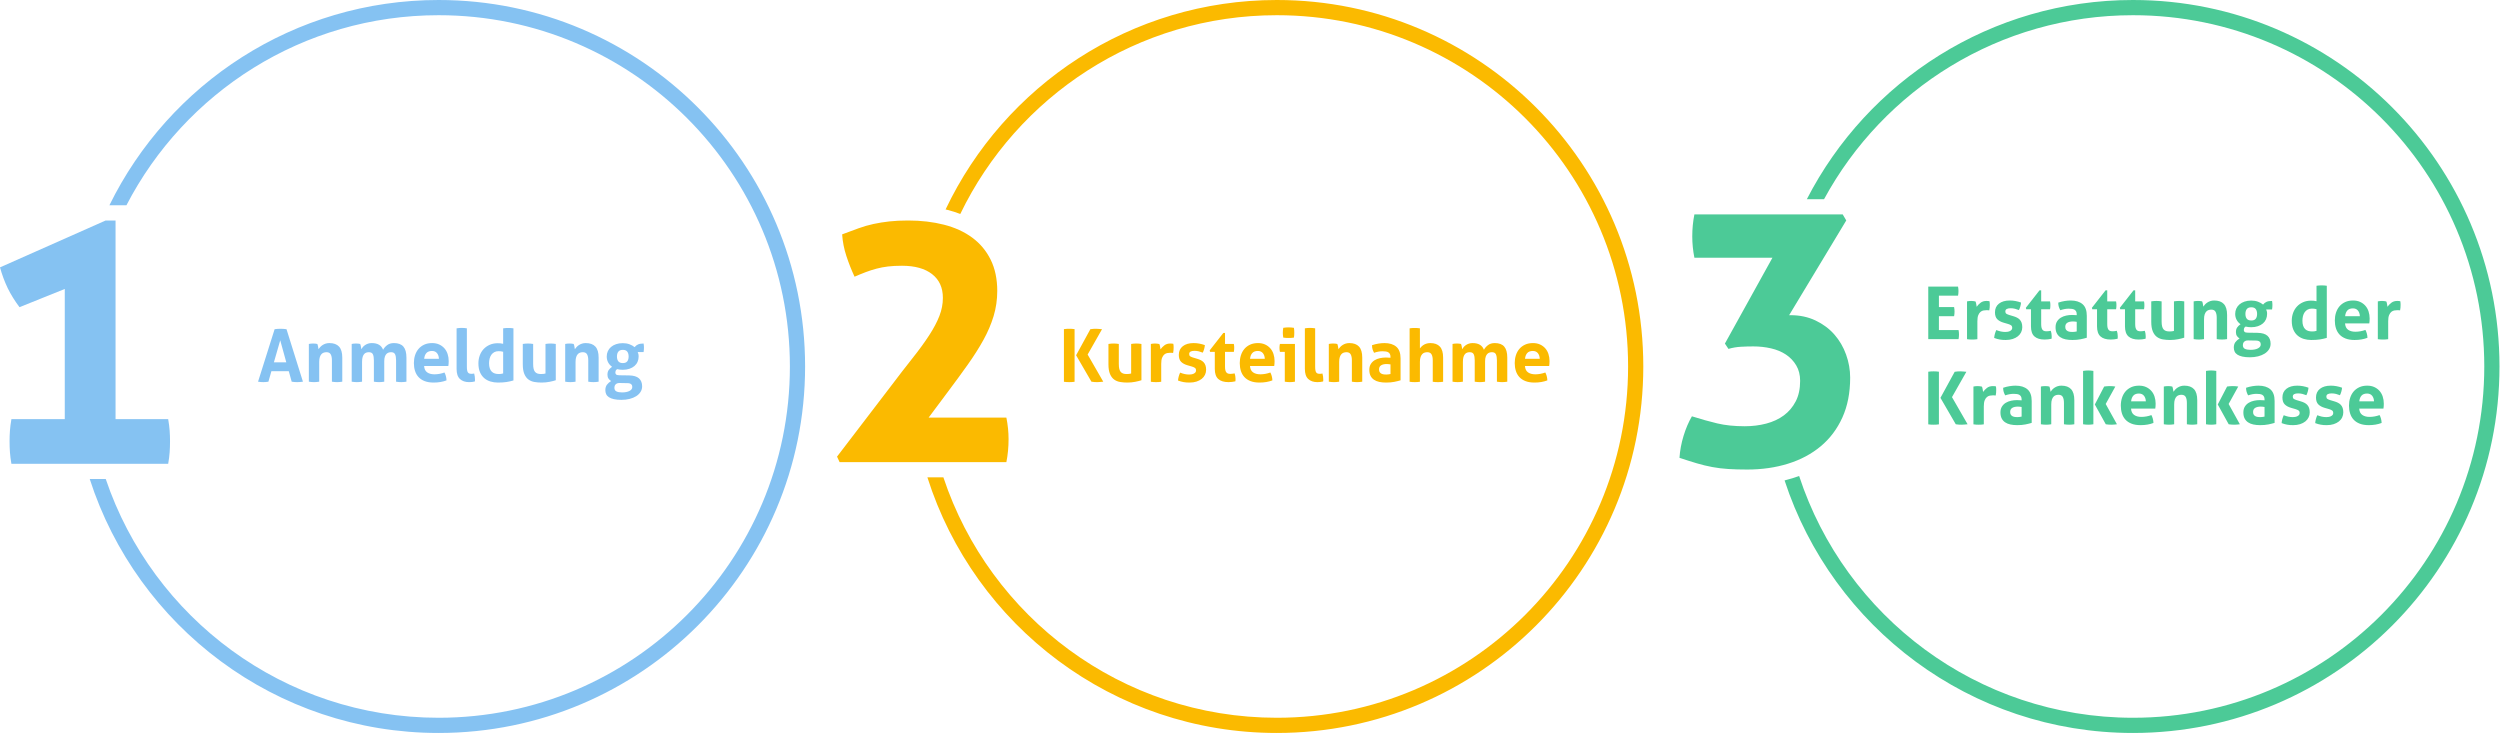 <?xml version="1.0" encoding="UTF-8"?>
<svg width="822px" height="241px" viewBox="0 0 822 241" version="1.1" xmlns="http://www.w3.org/2000/svg" xmlns:xlink="http://www.w3.org/1999/xlink">
    <!-- Generator: Sketch 53.2 (72643) - https://sketchapp.com -->
    <title>Group 4</title>
    <desc>Created with Sketch.</desc>
    <g id="Page-2" stroke="none" stroke-width="1" fill="none" fill-rule="evenodd">
        <g id="Desktop" transform="translate(-101, -595)" fill-rule="nonzero">
            <g id="Group-4" transform="translate(101, 595)">
                <g id="Group" fill="#85C2F2">
                    <path d="M29.504,157.5 C45.119,205.949 90.574,241 144.217,241 C210.767,241 264.717,187.05 264.717,120.5 C264.717,53.95 210.767,0 144.217,0 C96.684,0 55.579,27.522 35.968,67.5 L41.568,67.5 C60.776,30.374 99.533,5 144.217,5 C208.006,5 259.717,56.711 259.717,120.5 C259.717,184.289 208.006,236 144.217,236 C93.369,236 50.195,203.142 34.771,157.5 L29.504,157.5 Z" id="Combined-Shape"></path>
                    <path d="M90.293,108.244 C90.629,108.196 90.949,108.16 91.253,108.136 C91.557,108.112 91.893,108.1 92.261,108.1 C92.581,108.1 92.893,108.112 93.197,108.136 C93.501,108.16 93.837,108.196 94.205,108.244 L99.605,125.5 C98.949,125.596 98.309,125.644 97.685,125.644 C97.077,125.644 96.485,125.596 95.909,125.5 L94.949,122.044 L89.237,122.044 L88.253,125.5 C87.677,125.596 87.125,125.644 86.597,125.644 C86.005,125.644 85.421,125.596 84.845,125.5 L90.293,108.244 Z M94.133,119.14 L92.141,111.892 L90.053,119.14 L94.133,119.14 Z M101.549,113.092 C101.773,113.044 101.997,113.008 102.221,112.984 C102.445,112.96 102.693,112.948 102.965,112.948 C103.237,112.948 103.477,112.96 103.685,112.984 C103.893,113.008 104.109,113.044 104.333,113.092 C104.381,113.172 104.425,113.288 104.465,113.44 C104.505,113.592 104.541,113.752 104.573,113.92 C104.605,114.088 104.633,114.252 104.657,114.412 C104.681,114.572 104.701,114.708 104.717,114.82 C104.877,114.58 105.069,114.34 105.293,114.1 C105.517,113.86 105.777,113.644 106.073,113.452 C106.369,113.26 106.701,113.104 107.069,112.984 C107.437,112.864 107.845,112.804 108.293,112.804 C109.701,112.804 110.761,113.188 111.473,113.956 C112.185,114.724 112.541,115.932 112.541,117.58 L112.541,125.5 C111.965,125.596 111.397,125.644 110.837,125.644 C110.277,125.644 109.709,125.596 109.133,125.5 L109.133,118.492 C109.133,117.628 109.001,116.964 108.737,116.5 C108.473,116.036 108.013,115.804 107.357,115.804 C107.085,115.804 106.805,115.844 106.517,115.924 C106.229,116.004 105.969,116.16 105.737,116.392 C105.505,116.624 105.317,116.948 105.173,117.364 C105.029,117.78 104.957,118.324 104.957,118.996 L104.957,125.5 C104.381,125.596 103.813,125.644 103.253,125.644 C102.693,125.644 102.125,125.596 101.549,125.5 L101.549,113.092 Z M115.637,113.092 C115.861,113.044 116.085,113.008 116.309,112.984 C116.533,112.96 116.781,112.948 117.053,112.948 C117.325,112.948 117.565,112.96 117.773,112.984 C117.981,113.008 118.197,113.044 118.421,113.092 C118.469,113.172 118.513,113.288 118.553,113.44 C118.593,113.592 118.629,113.752 118.661,113.92 C118.693,114.088 118.721,114.252 118.745,114.412 C118.769,114.572 118.789,114.708 118.805,114.82 C118.933,114.58 119.101,114.34 119.309,114.1 C119.517,113.86 119.765,113.644 120.053,113.452 C120.341,113.26 120.665,113.104 121.025,112.984 C121.385,112.864 121.789,112.804 122.237,112.804 C124.173,112.804 125.413,113.54 125.957,115.012 C126.277,114.42 126.729,113.904 127.313,113.464 C127.897,113.024 128.637,112.804 129.533,112.804 C130.941,112.804 131.977,113.192 132.641,113.968 C133.305,114.744 133.637,115.956 133.637,117.604 L133.637,125.5 C133.061,125.596 132.493,125.644 131.933,125.644 C131.373,125.644 130.805,125.596 130.229,125.5 L130.229,118.492 C130.229,117.628 130.121,116.964 129.905,116.5 C129.689,116.036 129.253,115.804 128.597,115.804 C128.325,115.804 128.057,115.844 127.793,115.924 C127.529,116.004 127.289,116.152 127.073,116.368 C126.857,116.584 126.681,116.888 126.545,117.28 C126.409,117.672 126.341,118.18 126.341,118.804 L126.341,125.5 C125.765,125.596 125.197,125.644 124.637,125.644 C124.077,125.644 123.509,125.596 122.933,125.5 L122.933,118.492 C122.933,117.628 122.825,116.964 122.609,116.5 C122.393,116.036 121.957,115.804 121.301,115.804 C121.029,115.804 120.757,115.844 120.485,115.924 C120.213,116.004 119.969,116.16 119.753,116.392 C119.537,116.624 119.365,116.948 119.237,117.364 C119.109,117.78 119.045,118.324 119.045,118.996 L119.045,125.5 C118.469,125.596 117.901,125.644 117.341,125.644 C116.781,125.644 116.213,125.596 115.637,125.5 L115.637,113.092 Z M139.445,120.34 C139.509,121.3 139.845,121.996 140.453,122.428 C141.061,122.86 141.861,123.076 142.853,123.076 C143.397,123.076 143.953,123.024 144.521,122.92 C145.089,122.816 145.629,122.668 146.141,122.476 C146.317,122.796 146.469,123.18 146.597,123.628 C146.725,124.076 146.797,124.556 146.813,125.068 C145.565,125.548 144.157,125.788 142.589,125.788 C141.437,125.788 140.449,125.628 139.625,125.308 C138.801,124.988 138.129,124.544 137.609,123.976 C137.089,123.408 136.705,122.732 136.457,121.948 C136.209,121.164 136.085,120.308 136.085,119.38 C136.085,118.468 136.213,117.612 136.469,116.812 C136.725,116.012 137.105,115.316 137.609,114.724 C138.113,114.132 138.737,113.664 139.481,113.32 C140.225,112.976 141.093,112.804 142.085,112.804 C142.949,112.804 143.717,112.956 144.389,113.26 C145.061,113.564 145.633,113.98 146.105,114.508 C146.577,115.036 146.933,115.664 147.173,116.392 C147.413,117.12 147.533,117.9 147.533,118.732 C147.533,119.036 147.521,119.336 147.497,119.632 C147.473,119.928 147.445,120.164 147.413,120.34 L139.445,120.34 Z M144.317,117.964 C144.285,117.196 144.073,116.576 143.681,116.104 C143.289,115.632 142.741,115.396 142.037,115.396 C141.237,115.396 140.629,115.62 140.213,116.068 C139.797,116.516 139.549,117.148 139.469,117.964 L144.317,117.964 Z M150.125,107.956 C150.701,107.86 151.269,107.812 151.829,107.812 C152.373,107.812 152.933,107.86 153.509,107.956 L153.509,120.556 C153.509,121.052 153.537,121.452 153.593,121.756 C153.649,122.06 153.737,122.296 153.857,122.464 C153.977,122.632 154.133,122.748 154.325,122.812 C154.517,122.876 154.757,122.908 155.045,122.908 C155.173,122.908 155.313,122.9 155.465,122.884 C155.617,122.868 155.765,122.844 155.909,122.812 C156.085,123.468 156.173,124.108 156.173,124.732 L156.173,125.08 C156.173,125.184 156.157,125.3 156.125,125.428 C155.869,125.508 155.561,125.564 155.201,125.596 C154.841,125.628 154.509,125.644 154.205,125.644 C152.973,125.644 151.985,125.304 151.241,124.624 C150.497,123.944 150.125,122.836 150.125,121.3 L150.125,107.956 Z M165.437,107.956 C165.725,107.908 166.009,107.876 166.289,107.86 C166.569,107.844 166.845,107.836 167.117,107.836 C167.389,107.836 167.669,107.844 167.957,107.86 C168.245,107.876 168.533,107.908 168.821,107.956 L168.821,125.092 C168.069,125.316 167.305,125.488 166.529,125.608 C165.753,125.728 164.813,125.788 163.709,125.788 C162.861,125.788 162.049,125.672 161.273,125.44 C160.497,125.208 159.813,124.84 159.221,124.336 C158.629,123.832 158.161,123.18 157.817,122.38 C157.473,121.58 157.301,120.604 157.301,119.452 C157.301,118.54 157.449,117.68 157.745,116.872 C158.041,116.064 158.465,115.364 159.017,114.772 C159.569,114.18 160.237,113.712 161.021,113.368 C161.805,113.024 162.677,112.852 163.637,112.852 C163.925,112.852 164.225,112.864 164.537,112.888 C164.849,112.912 165.149,112.964 165.437,113.044 L165.437,107.956 Z M165.437,115.66 C165.117,115.58 164.857,115.528 164.657,115.504 C164.457,115.48 164.205,115.468 163.901,115.468 C163.373,115.468 162.913,115.576 162.521,115.792 C162.129,116.008 161.805,116.296 161.549,116.656 C161.293,117.016 161.105,117.44 160.985,117.928 C160.865,118.416 160.805,118.924 160.805,119.452 C160.805,120.108 160.885,120.664 161.045,121.12 C161.205,121.576 161.425,121.94 161.705,122.212 C161.985,122.484 162.317,122.68 162.701,122.8 C163.085,122.92 163.501,122.98 163.949,122.98 C164.221,122.98 164.469,122.968 164.693,122.944 C164.917,122.92 165.165,122.868 165.437,122.788 L165.437,115.66 Z M171.893,113.092 C172.469,112.996 173.037,112.948 173.597,112.948 C174.157,112.948 174.725,112.996 175.301,113.092 L175.301,119.668 C175.301,120.324 175.353,120.864 175.457,121.288 C175.561,121.712 175.721,122.048 175.937,122.296 C176.153,122.544 176.421,122.72 176.741,122.824 C177.061,122.928 177.437,122.98 177.869,122.98 C178.461,122.98 178.957,122.924 179.357,122.812 L179.357,113.092 C179.933,112.996 180.493,112.948 181.037,112.948 C181.597,112.948 182.165,112.996 182.741,113.092 L182.741,125.02 C182.229,125.196 181.553,125.368 180.713,125.536 C179.873,125.704 178.997,125.788 178.085,125.788 C177.269,125.788 176.485,125.724 175.733,125.596 C174.981,125.468 174.321,125.196 173.753,124.78 C173.185,124.364 172.733,123.756 172.397,122.956 C172.061,122.156 171.893,121.092 171.893,119.764 L171.893,113.092 Z M185.837,113.092 C186.061,113.044 186.285,113.008 186.509,112.984 C186.733,112.96 186.981,112.948 187.253,112.948 C187.525,112.948 187.765,112.96 187.973,112.984 C188.181,113.008 188.397,113.044 188.621,113.092 C188.669,113.172 188.713,113.288 188.753,113.44 C188.793,113.592 188.829,113.752 188.861,113.92 C188.893,114.088 188.921,114.252 188.945,114.412 C188.969,114.572 188.989,114.708 189.005,114.82 C189.165,114.58 189.357,114.34 189.581,114.1 C189.805,113.86 190.065,113.644 190.361,113.452 C190.657,113.26 190.989,113.104 191.357,112.984 C191.725,112.864 192.133,112.804 192.581,112.804 C193.989,112.804 195.049,113.188 195.761,113.956 C196.473,114.724 196.829,115.932 196.829,117.58 L196.829,125.5 C196.253,125.596 195.685,125.644 195.125,125.644 C194.565,125.644 193.997,125.596 193.421,125.5 L193.421,118.492 C193.421,117.628 193.289,116.964 193.025,116.5 C192.761,116.036 192.301,115.804 191.645,115.804 C191.373,115.804 191.093,115.844 190.805,115.924 C190.517,116.004 190.257,116.16 190.025,116.392 C189.793,116.624 189.605,116.948 189.461,117.364 C189.317,117.78 189.245,118.324 189.245,118.996 L189.245,125.5 C188.669,125.596 188.101,125.644 187.541,125.644 C186.981,125.644 186.413,125.596 185.837,125.5 L185.837,113.092 Z M206.885,123.436 C208.341,123.468 209.413,123.792 210.101,124.408 C210.789,125.024 211.133,125.9 211.133,127.036 C211.133,127.708 210.957,128.32 210.605,128.872 C210.253,129.424 209.773,129.892 209.165,130.276 C208.557,130.66 207.837,130.956 207.005,131.164 C206.173,131.372 205.277,131.476 204.317,131.476 C203.357,131.476 202.541,131.4 201.869,131.248 C201.197,131.096 200.649,130.884 200.225,130.612 C199.801,130.34 199.497,130.004 199.313,129.604 C199.129,129.204 199.037,128.764 199.037,128.284 C199.037,127.564 199.209,126.972 199.553,126.508 C199.897,126.044 200.357,125.636 200.933,125.284 C200.565,125.06 200.273,124.784 200.057,124.456 C199.841,124.128 199.733,123.708 199.733,123.196 C199.733,122.588 199.861,122.092 200.117,121.708 C200.373,121.324 200.749,120.956 201.245,120.604 C200.685,120.204 200.253,119.716 199.949,119.14 C199.645,118.564 199.493,117.924 199.493,117.22 C199.493,116.596 199.613,116.016 199.853,115.48 C200.093,114.944 200.441,114.48 200.897,114.088 C201.353,113.696 201.909,113.388 202.565,113.164 C203.221,112.94 203.957,112.828 204.773,112.828 C205.573,112.828 206.309,112.952 206.981,113.2 C207.653,113.448 208.213,113.764 208.661,114.148 C208.965,113.748 209.341,113.448 209.789,113.248 C210.237,113.048 210.845,112.948 211.613,112.948 C211.645,113.156 211.673,113.36 211.697,113.56 C211.721,113.76 211.733,113.972 211.733,114.196 C211.733,114.452 211.725,114.708 211.709,114.964 C211.693,115.22 211.661,115.484 211.613,115.756 L209.669,115.756 C209.749,115.916 209.821,116.108 209.885,116.332 C209.949,116.556 209.981,116.852 209.981,117.22 C209.981,117.844 209.865,118.424 209.633,118.96 C209.401,119.496 209.061,119.956 208.613,120.34 C208.165,120.724 207.617,121.028 206.969,121.252 C206.321,121.476 205.589,121.588 204.773,121.588 C204.085,121.588 203.469,121.516 202.925,121.372 C202.653,121.548 202.485,121.736 202.421,121.936 C202.357,122.136 202.325,122.324 202.325,122.5 C202.325,122.756 202.409,122.964 202.577,123.124 C202.745,123.284 203.085,123.372 203.597,123.388 L206.885,123.436 Z M203.813,125.932 C203.461,125.916 203.169,125.956 202.937,126.052 C202.705,126.148 202.521,126.272 202.385,126.424 C202.249,126.576 202.153,126.744 202.097,126.928 C202.041,127.112 202.013,127.292 202.013,127.468 C202.013,128.076 202.241,128.488 202.697,128.704 C203.153,128.92 203.765,129.028 204.533,129.028 C205.541,129.028 206.353,128.868 206.969,128.548 C207.585,128.228 207.893,127.796 207.893,127.252 C207.893,127.092 207.873,126.94 207.833,126.796 C207.793,126.652 207.717,126.52 207.605,126.4 C207.493,126.28 207.337,126.18 207.137,126.1 C206.937,126.02 206.669,125.98 206.333,125.98 L203.813,125.932 Z M204.797,119.38 C205.469,119.38 205.953,119.188 206.249,118.804 C206.545,118.42 206.693,117.892 206.693,117.22 C206.693,116.548 206.545,116.016 206.249,115.624 C205.953,115.232 205.469,115.036 204.797,115.036 C204.109,115.036 203.613,115.232 203.309,115.624 C203.005,116.016 202.853,116.548 202.853,117.22 C202.853,117.892 203.005,118.42 203.309,118.804 C203.613,119.188 204.109,119.38 204.797,119.38 Z" id="Anmeldung"></path>
                    <path d="M21.297,137.821 L21.297,95.008 L6.413,101.002 C4.88,98.963 3.59,96.883 2.541,94.763 C1.492,92.561 0.645,90.278 -1.77635684e-14,87.913 L34.728,72.5 L37.995,72.5 L37.995,137.821 L55.299,137.821 C55.541,139.207 55.702,140.471 55.783,141.613 C55.863,142.755 55.904,143.897 55.904,145.038 C55.904,146.343 55.863,147.566 55.783,148.708 C55.702,149.85 55.541,151.114 55.299,152.5 L3.751,152.5 C3.509,151.114 3.348,149.85 3.267,148.708 C3.186,147.566 3.146,146.343 3.146,145.038 C3.146,143.897 3.186,142.755 3.267,141.613 C3.348,140.471 3.509,139.207 3.751,137.821 L21.297,137.821 Z" id="1"></path>
                </g>
                <g id="Group-2" transform="translate(275.217, 0)" fill="#FBBA00">
                    <path d="M34.966,156.94 C50.225,202.873 93.544,236 144.6,236 C208.389,236 260.1,184.289 260.1,120.5 C260.1,56.711 208.389,5 144.6,5 C98.781,5 59.193,31.68 40.525,70.353 C39.21,69.842 37.834,69.403 36.398,69.036 C36.164,68.976 35.93,68.918 35.694,68.862 C55.033,28.148 96.529,0 144.6,0 C211.15,0 265.1,53.95 265.1,120.5 C265.1,187.05 211.15,241 144.6,241 C90.751,241 45.152,205.678 29.708,156.94 L34.966,156.94 Z" id="Combined-Shape"></path>
                    <path d="M78.608,116.812 L83.288,108.244 C83.656,108.18 83.996,108.14 84.308,108.124 C84.62,108.108 84.904,108.1 85.16,108.1 C85.432,108.1 85.736,108.116 86.072,108.148 C86.408,108.18 86.76,108.212 87.128,108.244 L82.4,116.572 L87.536,125.5 C87.168,125.532 86.812,125.564 86.468,125.596 C86.124,125.628 85.816,125.644 85.544,125.644 C85.288,125.644 85.004,125.636 84.692,125.62 C84.38,125.604 84.032,125.564 83.648,125.5 L78.608,116.812 Z M74.6,108.22 C74.904,108.172 75.2,108.14 75.488,108.124 C75.776,108.108 76.072,108.1 76.376,108.1 C76.648,108.1 76.928,108.108 77.216,108.124 C77.504,108.14 77.8,108.172 78.104,108.22 L78.104,125.524 C77.8,125.572 77.504,125.604 77.216,125.62 C76.928,125.636 76.64,125.644 76.352,125.644 C76.064,125.644 75.776,125.636 75.488,125.62 C75.2,125.604 74.904,125.572 74.6,125.524 L74.6,108.22 Z M89.24,113.092 C89.816,112.996 90.384,112.948 90.944,112.948 C91.504,112.948 92.072,112.996 92.648,113.092 L92.648,119.668 C92.648,120.324 92.7,120.864 92.804,121.288 C92.908,121.712 93.068,122.048 93.284,122.296 C93.5,122.544 93.768,122.72 94.088,122.824 C94.408,122.928 94.784,122.98 95.216,122.98 C95.808,122.98 96.304,122.924 96.704,122.812 L96.704,113.092 C97.28,112.996 97.84,112.948 98.384,112.948 C98.944,112.948 99.512,112.996 100.088,113.092 L100.088,125.02 C99.576,125.196 98.9,125.368 98.06,125.536 C97.22,125.704 96.344,125.788 95.432,125.788 C94.616,125.788 93.832,125.724 93.08,125.596 C92.328,125.468 91.668,125.196 91.1,124.78 C90.532,124.364 90.08,123.756 89.744,122.956 C89.408,122.156 89.24,121.092 89.24,119.764 L89.24,113.092 Z M103.184,113.092 C103.424,113.044 103.652,113.008 103.868,112.984 C104.084,112.96 104.32,112.948 104.576,112.948 C104.816,112.948 105.052,112.964 105.284,112.996 C105.516,113.028 105.744,113.068 105.968,113.116 C106.016,113.196 106.06,113.312 106.1,113.464 C106.14,113.616 106.176,113.776 106.208,113.944 C106.24,114.112 106.268,114.28 106.292,114.448 L106.352,114.868 C106.704,114.372 107.136,113.928 107.648,113.536 C108.16,113.144 108.8,112.948 109.568,112.948 C109.728,112.948 109.912,112.956 110.12,112.972 C110.328,112.988 110.48,113.012 110.576,113.044 C110.608,113.204 110.632,113.388 110.648,113.596 C110.664,113.804 110.672,114.02 110.672,114.244 C110.672,114.516 110.66,114.812 110.636,115.132 C110.612,115.452 110.568,115.756 110.504,116.044 C110.328,116.012 110.132,115.996 109.916,115.996 L109.52,115.996 C109.248,115.996 108.944,116.024 108.608,116.08 C108.272,116.136 107.952,116.284 107.648,116.524 C107.344,116.764 107.092,117.124 106.892,117.604 C106.692,118.084 106.592,118.756 106.592,119.62 L106.592,125.524 C106.304,125.572 106.016,125.604 105.728,125.62 C105.44,125.636 105.16,125.644 104.888,125.644 C104.616,125.644 104.34,125.636 104.06,125.62 C103.78,125.604 103.488,125.572 103.184,125.524 L103.184,113.092 Z M115.232,120.1 C114.336,119.844 113.636,119.464 113.132,118.96 C112.628,118.456 112.376,117.7 112.376,116.692 C112.376,115.476 112.812,114.524 113.684,113.836 C114.556,113.148 115.744,112.804 117.248,112.804 C117.872,112.804 118.488,112.86 119.096,112.972 C119.704,113.084 120.32,113.252 120.944,113.476 C120.912,113.892 120.832,114.324 120.704,114.772 C120.576,115.22 120.424,115.612 120.248,115.948 C119.864,115.788 119.44,115.648 118.976,115.528 C118.512,115.408 118.024,115.348 117.512,115.348 C116.968,115.348 116.544,115.432 116.24,115.6 C115.936,115.768 115.784,116.036 115.784,116.404 C115.784,116.756 115.892,117.004 116.108,117.148 C116.324,117.292 116.632,117.428 117.032,117.556 L118.4,117.964 C118.848,118.092 119.252,118.248 119.612,118.432 C119.972,118.616 120.28,118.844 120.536,119.116 C120.792,119.388 120.992,119.724 121.136,120.124 C121.28,120.524 121.352,121.012 121.352,121.588 C121.352,122.18 121.228,122.732 120.98,123.244 C120.732,123.756 120.372,124.2 119.9,124.576 C119.428,124.952 118.856,125.248 118.184,125.464 C117.512,125.68 116.752,125.788 115.904,125.788 C115.52,125.788 115.168,125.776 114.848,125.752 C114.528,125.728 114.22,125.688 113.924,125.632 C113.628,125.576 113.336,125.508 113.048,125.428 C112.76,125.348 112.448,125.244 112.112,125.116 C112.144,124.684 112.22,124.248 112.34,123.808 C112.46,123.368 112.616,122.94 112.808,122.524 C113.336,122.732 113.836,122.888 114.308,122.992 C114.78,123.096 115.272,123.148 115.784,123.148 C116.008,123.148 116.252,123.128 116.516,123.088 C116.78,123.048 117.024,122.976 117.248,122.872 C117.472,122.768 117.66,122.632 117.812,122.464 C117.964,122.296 118.04,122.076 118.04,121.804 C118.04,121.42 117.924,121.144 117.692,120.976 C117.46,120.808 117.136,120.66 116.72,120.532 L115.232,120.1 Z M124.208,115.684 L122.648,115.684 L122.528,115.204 L127.016,109.468 L127.568,109.468 L127.568,113.092 L130.472,113.092 C130.52,113.332 130.552,113.548 130.568,113.74 C130.584,113.932 130.592,114.132 130.592,114.34 C130.592,114.564 130.584,114.78 130.568,114.988 C130.552,115.196 130.52,115.428 130.472,115.684 L127.568,115.684 L127.568,120.556 C127.568,121.052 127.608,121.452 127.688,121.756 C127.768,122.06 127.884,122.3 128.036,122.476 C128.188,122.652 128.376,122.772 128.6,122.836 C128.824,122.9 129.088,122.932 129.392,122.932 C129.632,122.932 129.868,122.912 130.1,122.872 C130.332,122.832 130.536,122.796 130.712,122.764 C130.824,123.068 130.904,123.384 130.952,123.712 C131,124.04 131.024,124.332 131.024,124.588 C131.024,124.764 131.02,124.912 131.012,125.032 C131.004,125.152 130.992,125.268 130.976,125.38 C130.24,125.556 129.48,125.644 128.696,125.644 C127.24,125.644 126.128,125.304 125.36,124.624 C124.592,123.944 124.208,122.836 124.208,121.3 L124.208,115.684 Z M135.776,120.34 C135.84,121.3 136.176,121.996 136.784,122.428 C137.392,122.86 138.192,123.076 139.184,123.076 C139.728,123.076 140.284,123.024 140.852,122.92 C141.42,122.816 141.96,122.668 142.472,122.476 C142.648,122.796 142.8,123.18 142.928,123.628 C143.056,124.076 143.128,124.556 143.144,125.068 C141.896,125.548 140.488,125.788 138.92,125.788 C137.768,125.788 136.78,125.628 135.956,125.308 C135.132,124.988 134.46,124.544 133.94,123.976 C133.42,123.408 133.036,122.732 132.788,121.948 C132.54,121.164 132.416,120.308 132.416,119.38 C132.416,118.468 132.544,117.612 132.8,116.812 C133.056,116.012 133.436,115.316 133.94,114.724 C134.444,114.132 135.068,113.664 135.812,113.32 C136.556,112.976 137.424,112.804 138.416,112.804 C139.28,112.804 140.048,112.956 140.72,113.26 C141.392,113.564 141.964,113.98 142.436,114.508 C142.908,115.036 143.264,115.664 143.504,116.392 C143.744,117.12 143.864,117.9 143.864,118.732 C143.864,119.036 143.852,119.336 143.828,119.632 C143.804,119.928 143.776,120.164 143.744,120.34 L135.776,120.34 Z M140.648,117.964 C140.616,117.196 140.404,116.576 140.012,116.104 C139.62,115.632 139.072,115.396 138.368,115.396 C137.568,115.396 136.96,115.62 136.544,116.068 C136.128,116.516 135.88,117.148 135.8,117.964 L140.648,117.964 Z M147.224,115.684 L145.616,115.684 C145.568,115.476 145.532,115.256 145.508,115.024 C145.484,114.792 145.472,114.572 145.472,114.364 C145.472,113.932 145.52,113.508 145.616,113.092 L150.56,113.092 L150.56,125.5 C149.984,125.596 149.424,125.644 148.88,125.644 C148.352,125.644 147.8,125.596 147.224,125.5 L147.224,115.684 Z M146.72,111.004 C146.624,110.46 146.576,109.924 146.576,109.396 C146.576,108.884 146.624,108.348 146.72,107.788 C146.992,107.74 147.284,107.704 147.596,107.68 C147.908,107.656 148.192,107.644 148.448,107.644 C148.72,107.644 149.016,107.656 149.336,107.68 C149.656,107.704 149.952,107.74 150.224,107.788 C150.272,108.06 150.304,108.328 150.32,108.592 C150.336,108.856 150.344,109.124 150.344,109.396 C150.344,109.652 150.336,109.916 150.32,110.188 C150.304,110.46 150.272,110.732 150.224,111.004 C149.952,111.052 149.66,111.084 149.348,111.1 C149.036,111.116 148.744,111.124 148.472,111.124 C148.216,111.124 147.928,111.116 147.608,111.1 C147.288,111.084 146.992,111.052 146.72,111.004 Z M153.824,107.956 C154.4,107.86 154.968,107.812 155.528,107.812 C156.072,107.812 156.632,107.86 157.208,107.956 L157.208,120.556 C157.208,121.052 157.236,121.452 157.292,121.756 C157.348,122.06 157.436,122.296 157.556,122.464 C157.676,122.632 157.832,122.748 158.024,122.812 C158.216,122.876 158.456,122.908 158.744,122.908 C158.872,122.908 159.012,122.9 159.164,122.884 C159.316,122.868 159.464,122.844 159.608,122.812 C159.784,123.468 159.872,124.108 159.872,124.732 L159.872,125.08 C159.872,125.184 159.856,125.3 159.824,125.428 C159.568,125.508 159.26,125.564 158.9,125.596 C158.54,125.628 158.208,125.644 157.904,125.644 C156.672,125.644 155.684,125.304 154.94,124.624 C154.196,123.944 153.824,122.836 153.824,121.3 L153.824,107.956 Z M161.696,113.092 C161.92,113.044 162.144,113.008 162.368,112.984 C162.592,112.96 162.84,112.948 163.112,112.948 C163.384,112.948 163.624,112.96 163.832,112.984 C164.04,113.008 164.256,113.044 164.48,113.092 C164.528,113.172 164.572,113.288 164.612,113.44 C164.652,113.592 164.688,113.752 164.72,113.92 C164.752,114.088 164.78,114.252 164.804,114.412 C164.828,114.572 164.848,114.708 164.864,114.82 C165.024,114.58 165.216,114.34 165.44,114.1 C165.664,113.86 165.924,113.644 166.22,113.452 C166.516,113.26 166.848,113.104 167.216,112.984 C167.584,112.864 167.992,112.804 168.44,112.804 C169.848,112.804 170.908,113.188 171.62,113.956 C172.332,114.724 172.688,115.932 172.688,117.58 L172.688,125.5 C172.112,125.596 171.544,125.644 170.984,125.644 C170.424,125.644 169.856,125.596 169.28,125.5 L169.28,118.492 C169.28,117.628 169.148,116.964 168.884,116.5 C168.62,116.036 168.16,115.804 167.504,115.804 C167.232,115.804 166.952,115.844 166.664,115.924 C166.376,116.004 166.116,116.16 165.884,116.392 C165.652,116.624 165.464,116.948 165.32,117.364 C165.176,117.78 165.104,118.324 165.104,118.996 L165.104,125.5 C164.528,125.596 163.96,125.644 163.4,125.644 C162.84,125.644 162.272,125.596 161.696,125.5 L161.696,113.092 Z M181.976,119.812 C181.784,119.78 181.576,119.752 181.352,119.728 C181.128,119.704 180.928,119.692 180.752,119.692 C179.968,119.692 179.348,119.832 178.892,120.112 C178.436,120.392 178.208,120.844 178.208,121.468 C178.208,121.884 178.296,122.204 178.472,122.428 C178.648,122.652 178.86,122.816 179.108,122.92 C179.356,123.024 179.62,123.088 179.9,123.112 C180.18,123.136 180.424,123.148 180.632,123.148 C180.872,123.148 181.112,123.128 181.352,123.088 C181.592,123.048 181.8,123.012 181.976,122.98 L181.976,119.812 Z M181.976,117.34 C181.976,116.956 181.912,116.644 181.784,116.404 C181.656,116.164 181.48,115.976 181.256,115.84 C181.032,115.704 180.756,115.612 180.428,115.564 C180.1,115.516 179.736,115.492 179.336,115.492 C178.472,115.492 177.552,115.66 176.576,115.996 C176.352,115.58 176.184,115.188 176.072,114.82 C175.96,114.452 175.904,114.012 175.904,113.5 C176.608,113.26 177.312,113.084 178.016,112.972 C178.72,112.86 179.376,112.804 179.984,112.804 C181.648,112.804 182.948,113.204 183.884,114.004 C184.82,114.804 185.288,116.084 185.288,117.844 L185.288,125.044 C184.728,125.22 184.048,125.388 183.248,125.548 C182.448,125.708 181.544,125.788 180.536,125.788 C179.72,125.788 178.972,125.716 178.292,125.572 C177.612,125.428 177.028,125.188 176.54,124.852 C176.052,124.516 175.676,124.084 175.412,123.556 C175.148,123.028 175.016,122.38 175.016,121.612 C175.016,120.844 175.18,120.2 175.508,119.68 C175.836,119.16 176.26,118.744 176.78,118.432 C177.3,118.12 177.88,117.896 178.52,117.76 C179.16,117.624 179.8,117.556 180.44,117.556 C180.904,117.556 181.416,117.58 181.976,117.628 L181.976,117.34 Z M188.264,107.956 C188.536,107.908 188.816,107.876 189.104,107.86 C189.392,107.844 189.672,107.836 189.944,107.836 C190.216,107.836 190.496,107.844 190.784,107.86 C191.072,107.876 191.36,107.908 191.648,107.956 L191.648,114.556 C191.76,114.412 191.908,114.24 192.092,114.04 C192.276,113.84 192.504,113.648 192.776,113.464 C193.048,113.28 193.376,113.124 193.76,112.996 C194.144,112.868 194.584,112.804 195.08,112.804 C196.456,112.804 197.5,113.188 198.212,113.956 C198.924,114.724 199.28,115.932 199.28,117.58 L199.28,125.524 C198.992,125.572 198.704,125.604 198.416,125.62 C198.128,125.636 197.848,125.644 197.576,125.644 C197.304,125.644 197.024,125.636 196.736,125.62 C196.448,125.604 196.16,125.572 195.872,125.524 L195.872,118.492 C195.872,117.628 195.736,116.964 195.464,116.5 C195.192,116.036 194.728,115.804 194.072,115.804 C193.8,115.804 193.52,115.844 193.232,115.924 C192.944,116.004 192.684,116.16 192.452,116.392 C192.22,116.624 192.028,116.948 191.876,117.364 C191.724,117.78 191.648,118.324 191.648,118.996 L191.648,125.524 C191.36,125.572 191.072,125.604 190.784,125.62 C190.496,125.636 190.216,125.644 189.944,125.644 C189.672,125.644 189.396,125.636 189.116,125.62 C188.836,125.604 188.552,125.572 188.264,125.524 L188.264,107.956 Z M202.376,113.092 C202.6,113.044 202.824,113.008 203.048,112.984 C203.272,112.96 203.52,112.948 203.792,112.948 C204.064,112.948 204.304,112.96 204.512,112.984 C204.72,113.008 204.936,113.044 205.16,113.092 C205.208,113.172 205.252,113.288 205.292,113.44 C205.332,113.592 205.368,113.752 205.4,113.92 C205.432,114.088 205.46,114.252 205.484,114.412 C205.508,114.572 205.528,114.708 205.544,114.82 C205.672,114.58 205.84,114.34 206.048,114.1 C206.256,113.86 206.504,113.644 206.792,113.452 C207.08,113.26 207.404,113.104 207.764,112.984 C208.124,112.864 208.528,112.804 208.976,112.804 C210.912,112.804 212.152,113.54 212.696,115.012 C213.016,114.42 213.468,113.904 214.052,113.464 C214.636,113.024 215.376,112.804 216.272,112.804 C217.68,112.804 218.716,113.192 219.38,113.968 C220.044,114.744 220.376,115.956 220.376,117.604 L220.376,125.5 C219.8,125.596 219.232,125.644 218.672,125.644 C218.112,125.644 217.544,125.596 216.968,125.5 L216.968,118.492 C216.968,117.628 216.86,116.964 216.644,116.5 C216.428,116.036 215.992,115.804 215.336,115.804 C215.064,115.804 214.796,115.844 214.532,115.924 C214.268,116.004 214.028,116.152 213.812,116.368 C213.596,116.584 213.42,116.888 213.284,117.28 C213.148,117.672 213.08,118.18 213.08,118.804 L213.08,125.5 C212.504,125.596 211.936,125.644 211.376,125.644 C210.816,125.644 210.248,125.596 209.672,125.5 L209.672,118.492 C209.672,117.628 209.564,116.964 209.348,116.5 C209.132,116.036 208.696,115.804 208.04,115.804 C207.768,115.804 207.496,115.844 207.224,115.924 C206.952,116.004 206.708,116.16 206.492,116.392 C206.276,116.624 206.104,116.948 205.976,117.364 C205.848,117.78 205.784,118.324 205.784,118.996 L205.784,125.5 C205.208,125.596 204.64,125.644 204.08,125.644 C203.52,125.644 202.952,125.596 202.376,125.5 L202.376,113.092 Z M226.184,120.34 C226.248,121.3 226.584,121.996 227.192,122.428 C227.8,122.86 228.6,123.076 229.592,123.076 C230.136,123.076 230.692,123.024 231.26,122.92 C231.828,122.816 232.368,122.668 232.88,122.476 C233.056,122.796 233.208,123.18 233.336,123.628 C233.464,124.076 233.536,124.556 233.552,125.068 C232.304,125.548 230.896,125.788 229.328,125.788 C228.176,125.788 227.188,125.628 226.364,125.308 C225.54,124.988 224.868,124.544 224.348,123.976 C223.828,123.408 223.444,122.732 223.196,121.948 C222.948,121.164 222.824,120.308 222.824,119.38 C222.824,118.468 222.952,117.612 223.208,116.812 C223.464,116.012 223.844,115.316 224.348,114.724 C224.852,114.132 225.476,113.664 226.22,113.32 C226.964,112.976 227.832,112.804 228.824,112.804 C229.688,112.804 230.456,112.956 231.128,113.26 C231.8,113.564 232.372,113.98 232.844,114.508 C233.316,115.036 233.672,115.664 233.912,116.392 C234.152,117.12 234.272,117.9 234.272,118.732 C234.272,119.036 234.26,119.336 234.236,119.632 C234.212,119.928 234.184,120.164 234.152,120.34 L226.184,120.34 Z M231.056,117.964 C231.024,117.196 230.812,116.576 230.42,116.104 C230.028,115.632 229.48,115.396 228.776,115.396 C227.976,115.396 227.368,115.62 226.952,116.068 C226.536,116.516 226.288,117.148 226.208,117.964 L231.056,117.964 Z" id="Kursteilnahme"></path>
                    <path d="M-1.77635684e-14,150.14 L17.52,127.22 C20.24,123.62 22.68,120.46 24.84,117.74 C27,115.02 28.82,112.52 30.3,110.24 C31.78,107.96 32.9,105.84 33.66,103.88 C34.42,101.92 34.8,99.94 34.8,97.94 C34.8,94.58 33.62,91.98 31.26,90.14 C28.9,88.3 25.6,87.38 21.36,87.38 C19.6,87.38 18.06,87.46 16.74,87.62 C15.42,87.78 14.16,88.02 12.96,88.34 C11.76,88.66 10.58,89.04 9.42,89.48 C8.26,89.92 7.04,90.42 5.76,90.98 C4.72,88.74 3.82,86.46 3.06,84.14 C2.3,81.82 1.84,79.46 1.68,77.06 C3.6,76.34 5.38,75.68 7.02,75.08 C8.66,74.48 10.32,74 12,73.64 C13.68,73.28 15.42,73 17.22,72.8 C19.02,72.6 21.08,72.5 23.4,72.5 C27.64,72.5 31.56,72.96 35.16,73.88 C38.76,74.8 41.86,76.22 44.46,78.14 C47.06,80.06 49.08,82.48 50.52,85.4 C51.96,88.32 52.68,91.74 52.68,95.66 C52.68,98.54 52.28,101.3 51.48,103.94 C50.68,106.58 49.56,109.2 48.12,111.8 C46.68,114.4 44.98,117.08 43.02,119.84 C41.06,122.6 38.88,125.58 36.48,128.78 L30.12,137.3 L55.68,137.3 C56.16,139.7 56.4,142.06 56.4,144.38 C56.4,147.02 56.16,149.54 55.68,151.94 L0.84,151.94 L-1.77635684e-14,150.14 Z" id="2"></path>
                </g>
                <g id="Group-3" transform="translate(552.217, 0)" fill="#4CCA97">
                    <path d="M39.335,156.498 C54.463,202.66 97.896,236 149.115,236 C212.904,236 264.615,184.289 264.615,120.5 C264.615,56.711 212.904,5 149.115,5 C105.239,5 67.076,29.466 47.526,65.5 L41.871,65.5 C61.857,26.607 102.379,0 149.115,0 C215.666,0 269.615,53.95 269.615,120.5 C269.615,187.05 215.666,241 149.115,241 C95.645,241 50.308,206.172 34.553,157.964 C35.443,157.746 36.321,157.502 37.186,157.232 C37.916,157.005 38.633,156.76 39.335,156.498 Z" id="Combined-Shape"></path>
                    <path d="M81.795,94.244 L91.587,94.244 C91.683,94.724 91.731,95.212 91.731,95.708 C91.731,96.236 91.683,96.74 91.587,97.22 L85.299,97.22 L85.299,100.964 L90.291,100.964 C90.387,101.476 90.435,101.972 90.435,102.452 C90.435,102.964 90.387,103.468 90.291,103.964 L85.299,103.964 L85.299,108.524 L91.755,108.524 C91.851,109.004 91.899,109.492 91.899,109.988 C91.899,110.516 91.851,111.02 91.755,111.5 L81.795,111.5 L81.795,94.244 Z M94.539,99.092 C94.779,99.044 95.007,99.008 95.223,98.984 C95.439,98.96 95.675,98.948 95.931,98.948 C96.171,98.948 96.407,98.964 96.639,98.996 C96.871,99.028 97.099,99.068 97.323,99.116 C97.371,99.196 97.415,99.312 97.455,99.464 C97.495,99.616 97.531,99.776 97.563,99.944 C97.595,100.112 97.623,100.28 97.647,100.448 L97.707,100.868 C98.059,100.372 98.491,99.928 99.003,99.536 C99.515,99.144 100.155,98.948 100.923,98.948 C101.083,98.948 101.267,98.956 101.475,98.972 C101.683,98.988 101.835,99.012 101.931,99.044 C101.963,99.204 101.987,99.388 102.003,99.596 C102.019,99.804 102.027,100.02 102.027,100.244 C102.027,100.516 102.015,100.812 101.991,101.132 C101.967,101.452 101.923,101.756 101.859,102.044 C101.683,102.012 101.487,101.996 101.271,101.996 L100.875,101.996 C100.603,101.996 100.299,102.024 99.963,102.08 C99.627,102.136 99.307,102.284 99.003,102.524 C98.699,102.764 98.447,103.124 98.247,103.604 C98.047,104.084 97.947,104.756 97.947,105.62 L97.947,111.524 C97.659,111.572 97.371,111.604 97.083,111.62 C96.795,111.636 96.515,111.644 96.243,111.644 C95.971,111.644 95.695,111.636 95.415,111.62 C95.135,111.604 94.843,111.572 94.539,111.524 L94.539,99.092 Z M106.587,106.1 C105.691,105.844 104.991,105.464 104.487,104.96 C103.983,104.456 103.731,103.7 103.731,102.692 C103.731,101.476 104.167,100.524 105.039,99.836 C105.911,99.148 107.099,98.804 108.603,98.804 C109.227,98.804 109.843,98.86 110.451,98.972 C111.059,99.084 111.675,99.252 112.299,99.476 C112.267,99.892 112.187,100.324 112.059,100.772 C111.931,101.22 111.779,101.612 111.603,101.948 C111.219,101.788 110.795,101.648 110.331,101.528 C109.867,101.408 109.379,101.348 108.867,101.348 C108.323,101.348 107.899,101.432 107.595,101.6 C107.291,101.768 107.139,102.036 107.139,102.404 C107.139,102.756 107.247,103.004 107.463,103.148 C107.679,103.292 107.987,103.428 108.387,103.556 L109.755,103.964 C110.203,104.092 110.607,104.248 110.967,104.432 C111.327,104.616 111.635,104.844 111.891,105.116 C112.147,105.388 112.347,105.724 112.491,106.124 C112.635,106.524 112.707,107.012 112.707,107.588 C112.707,108.18 112.583,108.732 112.335,109.244 C112.087,109.756 111.727,110.2 111.255,110.576 C110.783,110.952 110.211,111.248 109.539,111.464 C108.867,111.68 108.107,111.788 107.259,111.788 C106.875,111.788 106.523,111.776 106.203,111.752 C105.883,111.728 105.575,111.688 105.279,111.632 C104.983,111.576 104.691,111.508 104.403,111.428 C104.115,111.348 103.803,111.244 103.467,111.116 C103.499,110.684 103.575,110.248 103.695,109.808 C103.815,109.368 103.971,108.94 104.163,108.524 C104.691,108.732 105.191,108.888 105.663,108.992 C106.135,109.096 106.627,109.148 107.139,109.148 C107.363,109.148 107.607,109.128 107.871,109.088 C108.135,109.048 108.379,108.976 108.603,108.872 C108.827,108.768 109.015,108.632 109.167,108.464 C109.319,108.296 109.395,108.076 109.395,107.804 C109.395,107.42 109.279,107.144 109.047,106.976 C108.815,106.808 108.491,106.66 108.075,106.532 L106.587,106.1 Z M115.563,101.684 L114.003,101.684 L113.883,101.204 L118.371,95.468 L118.923,95.468 L118.923,99.092 L121.827,99.092 C121.875,99.332 121.907,99.548 121.923,99.74 C121.939,99.932 121.947,100.132 121.947,100.34 C121.947,100.564 121.939,100.78 121.923,100.988 C121.907,101.196 121.875,101.428 121.827,101.684 L118.923,101.684 L118.923,106.556 C118.923,107.052 118.963,107.452 119.043,107.756 C119.123,108.06 119.239,108.3 119.391,108.476 C119.543,108.652 119.731,108.772 119.955,108.836 C120.179,108.9 120.443,108.932 120.747,108.932 C120.987,108.932 121.223,108.912 121.455,108.872 C121.687,108.832 121.891,108.796 122.067,108.764 C122.179,109.068 122.259,109.384 122.307,109.712 C122.355,110.04 122.379,110.332 122.379,110.588 C122.379,110.764 122.375,110.912 122.367,111.032 C122.359,111.152 122.347,111.268 122.331,111.38 C121.595,111.556 120.835,111.644 120.051,111.644 C118.595,111.644 117.483,111.304 116.715,110.624 C115.947,109.944 115.563,108.836 115.563,107.3 L115.563,101.684 Z M130.611,105.812 C130.419,105.78 130.211,105.752 129.987,105.728 C129.763,105.704 129.563,105.692 129.387,105.692 C128.603,105.692 127.983,105.832 127.527,106.112 C127.071,106.392 126.843,106.844 126.843,107.468 C126.843,107.884 126.931,108.204 127.107,108.428 C127.283,108.652 127.495,108.816 127.743,108.92 C127.991,109.024 128.255,109.088 128.535,109.112 C128.815,109.136 129.059,109.148 129.267,109.148 C129.507,109.148 129.747,109.128 129.987,109.088 C130.227,109.048 130.435,109.012 130.611,108.98 L130.611,105.812 Z M130.611,103.34 C130.611,102.956 130.547,102.644 130.419,102.404 C130.291,102.164 130.115,101.976 129.891,101.84 C129.667,101.704 129.391,101.612 129.063,101.564 C128.735,101.516 128.371,101.492 127.971,101.492 C127.107,101.492 126.187,101.66 125.211,101.996 C124.987,101.58 124.819,101.188 124.707,100.82 C124.595,100.452 124.539,100.012 124.539,99.5 C125.243,99.26 125.947,99.084 126.651,98.972 C127.355,98.86 128.011,98.804 128.619,98.804 C130.283,98.804 131.583,99.204 132.519,100.004 C133.455,100.804 133.923,102.084 133.923,103.844 L133.923,111.044 C133.363,111.22 132.683,111.388 131.883,111.548 C131.083,111.708 130.179,111.788 129.171,111.788 C128.355,111.788 127.607,111.716 126.927,111.572 C126.247,111.428 125.663,111.188 125.175,110.852 C124.687,110.516 124.311,110.084 124.047,109.556 C123.783,109.028 123.651,108.38 123.651,107.612 C123.651,106.844 123.815,106.2 124.143,105.68 C124.471,105.16 124.895,104.744 125.415,104.432 C125.935,104.12 126.515,103.896 127.155,103.76 C127.795,103.624 128.435,103.556 129.075,103.556 C129.539,103.556 130.051,103.58 130.611,103.628 L130.611,103.34 Z M137.283,101.684 L135.723,101.684 L135.603,101.204 L140.091,95.468 L140.643,95.468 L140.643,99.092 L143.547,99.092 C143.595,99.332 143.627,99.548 143.643,99.74 C143.659,99.932 143.667,100.132 143.667,100.34 C143.667,100.564 143.659,100.78 143.643,100.988 C143.627,101.196 143.595,101.428 143.547,101.684 L140.643,101.684 L140.643,106.556 C140.643,107.052 140.683,107.452 140.763,107.756 C140.843,108.06 140.959,108.3 141.111,108.476 C141.263,108.652 141.451,108.772 141.675,108.836 C141.899,108.9 142.163,108.932 142.467,108.932 C142.707,108.932 142.943,108.912 143.175,108.872 C143.407,108.832 143.611,108.796 143.787,108.764 C143.899,109.068 143.979,109.384 144.027,109.712 C144.075,110.04 144.099,110.332 144.099,110.588 C144.099,110.764 144.095,110.912 144.087,111.032 C144.079,111.152 144.067,111.268 144.051,111.38 C143.315,111.556 142.555,111.644 141.771,111.644 C140.315,111.644 139.203,111.304 138.435,110.624 C137.667,109.944 137.283,108.836 137.283,107.3 L137.283,101.684 Z M146.475,101.684 L144.915,101.684 L144.795,101.204 L149.283,95.468 L149.835,95.468 L149.835,99.092 L152.739,99.092 C152.787,99.332 152.819,99.548 152.835,99.74 C152.851,99.932 152.859,100.132 152.859,100.34 C152.859,100.564 152.851,100.78 152.835,100.988 C152.819,101.196 152.787,101.428 152.739,101.684 L149.835,101.684 L149.835,106.556 C149.835,107.052 149.875,107.452 149.955,107.756 C150.035,108.06 150.151,108.3 150.303,108.476 C150.455,108.652 150.643,108.772 150.867,108.836 C151.091,108.9 151.355,108.932 151.659,108.932 C151.899,108.932 152.135,108.912 152.367,108.872 C152.599,108.832 152.803,108.796 152.979,108.764 C153.091,109.068 153.171,109.384 153.219,109.712 C153.267,110.04 153.291,110.332 153.291,110.588 C153.291,110.764 153.287,110.912 153.279,111.032 C153.271,111.152 153.259,111.268 153.243,111.38 C152.507,111.556 151.747,111.644 150.963,111.644 C149.507,111.644 148.395,111.304 147.627,110.624 C146.859,109.944 146.475,108.836 146.475,107.3 L146.475,101.684 Z M155.115,99.092 C155.691,98.996 156.259,98.948 156.819,98.948 C157.379,98.948 157.947,98.996 158.523,99.092 L158.523,105.668 C158.523,106.324 158.575,106.864 158.679,107.288 C158.783,107.712 158.943,108.048 159.159,108.296 C159.375,108.544 159.643,108.72 159.963,108.824 C160.283,108.928 160.659,108.98 161.091,108.98 C161.683,108.98 162.179,108.924 162.579,108.812 L162.579,99.092 C163.155,98.996 163.715,98.948 164.259,98.948 C164.819,98.948 165.387,98.996 165.963,99.092 L165.963,111.02 C165.451,111.196 164.775,111.368 163.935,111.536 C163.095,111.704 162.219,111.788 161.307,111.788 C160.491,111.788 159.707,111.724 158.955,111.596 C158.203,111.468 157.543,111.196 156.975,110.78 C156.407,110.364 155.955,109.756 155.619,108.956 C155.283,108.156 155.115,107.092 155.115,105.764 L155.115,99.092 Z M169.059,99.092 C169.283,99.044 169.507,99.008 169.731,98.984 C169.955,98.96 170.203,98.948 170.475,98.948 C170.747,98.948 170.987,98.96 171.195,98.984 C171.403,99.008 171.619,99.044 171.843,99.092 C171.891,99.172 171.935,99.288 171.975,99.44 C172.015,99.592 172.051,99.752 172.083,99.92 C172.115,100.088 172.143,100.252 172.167,100.412 C172.191,100.572 172.211,100.708 172.227,100.82 C172.387,100.58 172.579,100.34 172.803,100.1 C173.027,99.86 173.287,99.644 173.583,99.452 C173.879,99.26 174.211,99.104 174.579,98.984 C174.947,98.864 175.355,98.804 175.803,98.804 C177.211,98.804 178.271,99.188 178.983,99.956 C179.695,100.724 180.051,101.932 180.051,103.58 L180.051,111.5 C179.475,111.596 178.907,111.644 178.347,111.644 C177.787,111.644 177.219,111.596 176.643,111.5 L176.643,104.492 C176.643,103.628 176.511,102.964 176.247,102.5 C175.983,102.036 175.523,101.804 174.867,101.804 C174.595,101.804 174.315,101.844 174.027,101.924 C173.739,102.004 173.479,102.16 173.247,102.392 C173.015,102.624 172.827,102.948 172.683,103.364 C172.539,103.78 172.467,104.324 172.467,104.996 L172.467,111.5 C171.891,111.596 171.323,111.644 170.763,111.644 C170.203,111.644 169.635,111.596 169.059,111.5 L169.059,99.092 Z M190.107,109.436 C191.563,109.468 192.635,109.792 193.323,110.408 C194.011,111.024 194.355,111.9 194.355,113.036 C194.355,113.708 194.179,114.32 193.827,114.872 C193.475,115.424 192.995,115.892 192.387,116.276 C191.779,116.66 191.059,116.956 190.227,117.164 C189.395,117.372 188.499,117.476 187.539,117.476 C186.579,117.476 185.763,117.4 185.091,117.248 C184.419,117.096 183.871,116.884 183.447,116.612 C183.023,116.34 182.719,116.004 182.535,115.604 C182.351,115.204 182.259,114.764 182.259,114.284 C182.259,113.564 182.431,112.972 182.775,112.508 C183.119,112.044 183.579,111.636 184.155,111.284 C183.787,111.06 183.495,110.784 183.279,110.456 C183.063,110.128 182.955,109.708 182.955,109.196 C182.955,108.588 183.083,108.092 183.339,107.708 C183.595,107.324 183.971,106.956 184.467,106.604 C183.907,106.204 183.475,105.716 183.171,105.14 C182.867,104.564 182.715,103.924 182.715,103.22 C182.715,102.596 182.835,102.016 183.075,101.48 C183.315,100.944 183.663,100.48 184.119,100.088 C184.575,99.696 185.131,99.388 185.787,99.164 C186.443,98.94 187.179,98.828 187.995,98.828 C188.795,98.828 189.531,98.952 190.203,99.2 C190.875,99.448 191.435,99.764 191.883,100.148 C192.187,99.748 192.563,99.448 193.011,99.248 C193.459,99.048 194.067,98.948 194.835,98.948 C194.867,99.156 194.895,99.36 194.919,99.56 C194.943,99.76 194.955,99.972 194.955,100.196 C194.955,100.452 194.947,100.708 194.931,100.964 C194.915,101.22 194.883,101.484 194.835,101.756 L192.891,101.756 C192.971,101.916 193.043,102.108 193.107,102.332 C193.171,102.556 193.203,102.852 193.203,103.22 C193.203,103.844 193.087,104.424 192.855,104.96 C192.623,105.496 192.283,105.956 191.835,106.34 C191.387,106.724 190.839,107.028 190.191,107.252 C189.543,107.476 188.811,107.588 187.995,107.588 C187.307,107.588 186.691,107.516 186.147,107.372 C185.875,107.548 185.707,107.736 185.643,107.936 C185.579,108.136 185.547,108.324 185.547,108.5 C185.547,108.756 185.631,108.964 185.799,109.124 C185.967,109.284 186.307,109.372 186.819,109.388 L190.107,109.436 Z M187.035,111.932 C186.683,111.916 186.391,111.956 186.159,112.052 C185.927,112.148 185.743,112.272 185.607,112.424 C185.471,112.576 185.375,112.744 185.319,112.928 C185.263,113.112 185.235,113.292 185.235,113.468 C185.235,114.076 185.463,114.488 185.919,114.704 C186.375,114.92 186.987,115.028 187.755,115.028 C188.763,115.028 189.575,114.868 190.191,114.548 C190.807,114.228 191.115,113.796 191.115,113.252 C191.115,113.092 191.095,112.94 191.055,112.796 C191.015,112.652 190.939,112.52 190.827,112.4 C190.715,112.28 190.559,112.18 190.359,112.1 C190.159,112.02 189.891,111.98 189.555,111.98 L187.035,111.932 Z M188.019,105.38 C188.691,105.38 189.175,105.188 189.471,104.804 C189.767,104.42 189.915,103.892 189.915,103.22 C189.915,102.548 189.767,102.016 189.471,101.624 C189.175,101.232 188.691,101.036 188.019,101.036 C187.331,101.036 186.835,101.232 186.531,101.624 C186.227,102.016 186.075,102.548 186.075,103.22 C186.075,103.892 186.227,104.42 186.531,104.804 C186.835,105.188 187.331,105.38 188.019,105.38 Z M209.451,93.956 C209.739,93.908 210.023,93.876 210.303,93.86 C210.583,93.844 210.859,93.836 211.131,93.836 C211.403,93.836 211.683,93.844 211.971,93.86 C212.259,93.876 212.547,93.908 212.835,93.956 L212.835,111.092 C212.083,111.316 211.319,111.488 210.543,111.608 C209.767,111.728 208.827,111.788 207.723,111.788 C206.875,111.788 206.063,111.672 205.287,111.44 C204.511,111.208 203.827,110.84 203.235,110.336 C202.643,109.832 202.175,109.18 201.831,108.38 C201.487,107.58 201.315,106.604 201.315,105.452 C201.315,104.54 201.463,103.68 201.759,102.872 C202.055,102.064 202.479,101.364 203.031,100.772 C203.583,100.18 204.251,99.712 205.035,99.368 C205.819,99.024 206.691,98.852 207.651,98.852 C207.939,98.852 208.239,98.864 208.551,98.888 C208.863,98.912 209.163,98.964 209.451,99.044 L209.451,93.956 Z M209.451,101.66 C209.131,101.58 208.871,101.528 208.671,101.504 C208.471,101.48 208.219,101.468 207.915,101.468 C207.387,101.468 206.927,101.576 206.535,101.792 C206.143,102.008 205.819,102.296 205.563,102.656 C205.307,103.016 205.119,103.44 204.999,103.928 C204.879,104.416 204.819,104.924 204.819,105.452 C204.819,106.108 204.899,106.664 205.059,107.12 C205.219,107.576 205.439,107.94 205.719,108.212 C205.999,108.484 206.331,108.68 206.715,108.8 C207.099,108.92 207.515,108.98 207.963,108.98 C208.235,108.98 208.483,108.968 208.707,108.944 C208.931,108.92 209.179,108.868 209.451,108.788 L209.451,101.66 Z M218.835,106.34 C218.899,107.3 219.235,107.996 219.843,108.428 C220.451,108.86 221.251,109.076 222.243,109.076 C222.787,109.076 223.343,109.024 223.911,108.92 C224.479,108.816 225.019,108.668 225.531,108.476 C225.707,108.796 225.859,109.18 225.987,109.628 C226.115,110.076 226.187,110.556 226.203,111.068 C224.955,111.548 223.547,111.788 221.979,111.788 C220.827,111.788 219.839,111.628 219.015,111.308 C218.191,110.988 217.519,110.544 216.999,109.976 C216.479,109.408 216.095,108.732 215.847,107.948 C215.599,107.164 215.475,106.308 215.475,105.38 C215.475,104.468 215.603,103.612 215.859,102.812 C216.115,102.012 216.495,101.316 216.999,100.724 C217.503,100.132 218.127,99.664 218.871,99.32 C219.615,98.976 220.483,98.804 221.475,98.804 C222.339,98.804 223.107,98.956 223.779,99.26 C224.451,99.564 225.023,99.98 225.495,100.508 C225.967,101.036 226.323,101.664 226.563,102.392 C226.803,103.12 226.923,103.9 226.923,104.732 C226.923,105.036 226.911,105.336 226.887,105.632 C226.863,105.928 226.835,106.164 226.803,106.34 L218.835,106.34 Z M223.707,103.964 C223.675,103.196 223.463,102.576 223.071,102.104 C222.679,101.632 222.131,101.396 221.427,101.396 C220.627,101.396 220.019,101.62 219.603,102.068 C219.187,102.516 218.939,103.148 218.859,103.964 L223.707,103.964 Z M229.611,99.092 C229.851,99.044 230.079,99.008 230.295,98.984 C230.511,98.96 230.747,98.948 231.003,98.948 C231.243,98.948 231.479,98.964 231.711,98.996 C231.943,99.028 232.171,99.068 232.395,99.116 C232.443,99.196 232.487,99.312 232.527,99.464 C232.567,99.616 232.603,99.776 232.635,99.944 C232.667,100.112 232.695,100.28 232.719,100.448 L232.779,100.868 C233.131,100.372 233.563,99.928 234.075,99.536 C234.587,99.144 235.227,98.948 235.995,98.948 C236.155,98.948 236.339,98.956 236.547,98.972 C236.755,98.988 236.907,99.012 237.003,99.044 C237.035,99.204 237.059,99.388 237.075,99.596 C237.091,99.804 237.099,100.02 237.099,100.244 C237.099,100.516 237.087,100.812 237.063,101.132 C237.039,101.452 236.995,101.756 236.931,102.044 C236.755,102.012 236.559,101.996 236.343,101.996 L235.947,101.996 C235.675,101.996 235.371,102.024 235.035,102.08 C234.699,102.136 234.379,102.284 234.075,102.524 C233.771,102.764 233.519,103.124 233.319,103.604 C233.119,104.084 233.019,104.756 233.019,105.62 L233.019,111.524 C232.731,111.572 232.443,111.604 232.155,111.62 C231.867,111.636 231.587,111.644 231.315,111.644 C231.043,111.644 230.767,111.636 230.487,111.62 C230.207,111.604 229.915,111.572 229.611,111.524 L229.611,99.092 Z M85.803,130.812 L90.483,122.244 C90.851,122.18 91.191,122.14 91.503,122.124 C91.815,122.108 92.099,122.1 92.355,122.1 C92.627,122.1 92.931,122.116 93.267,122.148 C93.603,122.18 93.955,122.212 94.323,122.244 L89.595,130.572 L94.731,139.5 C94.363,139.532 94.007,139.564 93.663,139.596 C93.319,139.628 93.011,139.644 92.739,139.644 C92.483,139.644 92.199,139.636 91.887,139.62 C91.575,139.604 91.227,139.564 90.843,139.5 L85.803,130.812 Z M81.795,122.22 C82.099,122.172 82.395,122.14 82.683,122.124 C82.971,122.108 83.267,122.1 83.571,122.1 C83.843,122.1 84.123,122.108 84.411,122.124 C84.699,122.14 84.995,122.172 85.299,122.22 L85.299,139.524 C84.995,139.572 84.699,139.604 84.411,139.62 C84.123,139.636 83.835,139.644 83.547,139.644 C83.259,139.644 82.971,139.636 82.683,139.62 C82.395,139.604 82.099,139.572 81.795,139.524 L81.795,122.22 Z M96.651,127.092 C96.891,127.044 97.119,127.008 97.335,126.984 C97.551,126.96 97.787,126.948 98.043,126.948 C98.283,126.948 98.519,126.964 98.751,126.996 C98.983,127.028 99.211,127.068 99.435,127.116 C99.483,127.196 99.527,127.312 99.567,127.464 C99.607,127.616 99.643,127.776 99.675,127.944 C99.707,128.112 99.735,128.28 99.759,128.448 L99.819,128.868 C100.171,128.372 100.603,127.928 101.115,127.536 C101.627,127.144 102.267,126.948 103.035,126.948 C103.195,126.948 103.379,126.956 103.587,126.972 C103.795,126.988 103.947,127.012 104.043,127.044 C104.075,127.204 104.099,127.388 104.115,127.596 C104.131,127.804 104.139,128.02 104.139,128.244 C104.139,128.516 104.127,128.812 104.103,129.132 C104.079,129.452 104.035,129.756 103.971,130.044 C103.795,130.012 103.599,129.996 103.383,129.996 L102.987,129.996 C102.715,129.996 102.411,130.024 102.075,130.08 C101.739,130.136 101.419,130.284 101.115,130.524 C100.811,130.764 100.559,131.124 100.359,131.604 C100.159,132.084 100.059,132.756 100.059,133.62 L100.059,139.524 C99.771,139.572 99.483,139.604 99.195,139.62 C98.907,139.636 98.627,139.644 98.355,139.644 C98.083,139.644 97.807,139.636 97.527,139.62 C97.247,139.604 96.955,139.572 96.651,139.524 L96.651,127.092 Z M112.491,133.812 C112.299,133.78 112.091,133.752 111.867,133.728 C111.643,133.704 111.443,133.692 111.267,133.692 C110.483,133.692 109.863,133.832 109.407,134.112 C108.951,134.392 108.723,134.844 108.723,135.468 C108.723,135.884 108.811,136.204 108.987,136.428 C109.163,136.652 109.375,136.816 109.623,136.92 C109.871,137.024 110.135,137.088 110.415,137.112 C110.695,137.136 110.939,137.148 111.147,137.148 C111.387,137.148 111.627,137.128 111.867,137.088 C112.107,137.048 112.315,137.012 112.491,136.98 L112.491,133.812 Z M112.491,131.34 C112.491,130.956 112.427,130.644 112.299,130.404 C112.171,130.164 111.995,129.976 111.771,129.84 C111.547,129.704 111.271,129.612 110.943,129.564 C110.615,129.516 110.251,129.492 109.851,129.492 C108.987,129.492 108.067,129.66 107.091,129.996 C106.867,129.58 106.699,129.188 106.587,128.82 C106.475,128.452 106.419,128.012 106.419,127.5 C107.123,127.26 107.827,127.084 108.531,126.972 C109.235,126.86 109.891,126.804 110.499,126.804 C112.163,126.804 113.463,127.204 114.399,128.004 C115.335,128.804 115.803,130.084 115.803,131.844 L115.803,139.044 C115.243,139.22 114.563,139.388 113.763,139.548 C112.963,139.708 112.059,139.788 111.051,139.788 C110.235,139.788 109.487,139.716 108.807,139.572 C108.127,139.428 107.543,139.188 107.055,138.852 C106.567,138.516 106.191,138.084 105.927,137.556 C105.663,137.028 105.531,136.38 105.531,135.612 C105.531,134.844 105.695,134.2 106.023,133.68 C106.351,133.16 106.775,132.744 107.295,132.432 C107.815,132.12 108.395,131.896 109.035,131.76 C109.675,131.624 110.315,131.556 110.955,131.556 C111.419,131.556 111.931,131.58 112.491,131.628 L112.491,131.34 Z M118.827,127.092 C119.051,127.044 119.275,127.008 119.499,126.984 C119.723,126.96 119.971,126.948 120.243,126.948 C120.515,126.948 120.755,126.96 120.963,126.984 C121.171,127.008 121.387,127.044 121.611,127.092 C121.659,127.172 121.703,127.288 121.743,127.44 C121.783,127.592 121.819,127.752 121.851,127.92 C121.883,128.088 121.911,128.252 121.935,128.412 C121.959,128.572 121.979,128.708 121.995,128.82 C122.155,128.58 122.347,128.34 122.571,128.1 C122.795,127.86 123.055,127.644 123.351,127.452 C123.647,127.26 123.979,127.104 124.347,126.984 C124.715,126.864 125.123,126.804 125.571,126.804 C126.979,126.804 128.039,127.188 128.751,127.956 C129.463,128.724 129.819,129.932 129.819,131.58 L129.819,139.5 C129.243,139.596 128.675,139.644 128.115,139.644 C127.555,139.644 126.987,139.596 126.411,139.5 L126.411,132.492 C126.411,131.628 126.279,130.964 126.015,130.5 C125.751,130.036 125.291,129.804 124.635,129.804 C124.363,129.804 124.083,129.844 123.795,129.924 C123.507,130.004 123.247,130.16 123.015,130.392 C122.783,130.624 122.595,130.948 122.451,131.364 C122.307,131.78 122.235,132.324 122.235,132.996 L122.235,139.5 C121.659,139.596 121.091,139.644 120.531,139.644 C119.971,139.644 119.403,139.596 118.827,139.5 L118.827,127.092 Z M132.699,121.956 C133.243,121.86 133.803,121.812 134.379,121.812 C134.955,121.812 135.523,121.86 136.083,121.956 L136.083,139.5 C135.523,139.596 134.955,139.644 134.379,139.644 C133.803,139.644 133.243,139.596 132.699,139.5 L132.699,121.956 Z M136.563,132.996 L139.635,127.092 C140.259,126.996 140.891,126.948 141.531,126.948 C142.139,126.948 142.731,126.996 143.307,127.092 L140.139,132.828 L143.835,139.5 C143.179,139.596 142.547,139.644 141.939,139.644 C141.379,139.644 140.787,139.596 140.163,139.5 L136.563,132.996 Z M148.467,134.34 C148.531,135.3 148.867,135.996 149.475,136.428 C150.083,136.86 150.883,137.076 151.875,137.076 C152.419,137.076 152.975,137.024 153.543,136.92 C154.111,136.816 154.651,136.668 155.163,136.476 C155.339,136.796 155.491,137.18 155.619,137.628 C155.747,138.076 155.819,138.556 155.835,139.068 C154.587,139.548 153.179,139.788 151.611,139.788 C150.459,139.788 149.471,139.628 148.647,139.308 C147.823,138.988 147.151,138.544 146.631,137.976 C146.111,137.408 145.727,136.732 145.479,135.948 C145.231,135.164 145.107,134.308 145.107,133.38 C145.107,132.468 145.235,131.612 145.491,130.812 C145.747,130.012 146.127,129.316 146.631,128.724 C147.135,128.132 147.759,127.664 148.503,127.32 C149.247,126.976 150.115,126.804 151.107,126.804 C151.971,126.804 152.739,126.956 153.411,127.26 C154.083,127.564 154.655,127.98 155.127,128.508 C155.599,129.036 155.955,129.664 156.195,130.392 C156.435,131.12 156.555,131.9 156.555,132.732 C156.555,133.036 156.543,133.336 156.519,133.632 C156.495,133.928 156.467,134.164 156.435,134.34 L148.467,134.34 Z M153.339,131.964 C153.307,131.196 153.095,130.576 152.703,130.104 C152.311,129.632 151.763,129.396 151.059,129.396 C150.259,129.396 149.651,129.62 149.235,130.068 C148.819,130.516 148.571,131.148 148.491,131.964 L153.339,131.964 Z M159.243,127.092 C159.467,127.044 159.691,127.008 159.915,126.984 C160.139,126.96 160.387,126.948 160.659,126.948 C160.931,126.948 161.171,126.96 161.379,126.984 C161.587,127.008 161.803,127.044 162.027,127.092 C162.075,127.172 162.119,127.288 162.159,127.44 C162.199,127.592 162.235,127.752 162.267,127.92 C162.299,128.088 162.327,128.252 162.351,128.412 C162.375,128.572 162.395,128.708 162.411,128.82 C162.571,128.58 162.763,128.34 162.987,128.1 C163.211,127.86 163.471,127.644 163.767,127.452 C164.063,127.26 164.395,127.104 164.763,126.984 C165.131,126.864 165.539,126.804 165.987,126.804 C167.395,126.804 168.455,127.188 169.167,127.956 C169.879,128.724 170.235,129.932 170.235,131.58 L170.235,139.5 C169.659,139.596 169.091,139.644 168.531,139.644 C167.971,139.644 167.403,139.596 166.827,139.5 L166.827,132.492 C166.827,131.628 166.695,130.964 166.431,130.5 C166.167,130.036 165.707,129.804 165.051,129.804 C164.779,129.804 164.499,129.844 164.211,129.924 C163.923,130.004 163.663,130.16 163.431,130.392 C163.199,130.624 163.011,130.948 162.867,131.364 C162.723,131.78 162.651,132.324 162.651,132.996 L162.651,139.5 C162.075,139.596 161.507,139.644 160.947,139.644 C160.387,139.644 159.819,139.596 159.243,139.5 L159.243,127.092 Z M173.115,121.956 C173.659,121.86 174.219,121.812 174.795,121.812 C175.371,121.812 175.939,121.86 176.499,121.956 L176.499,139.5 C175.939,139.596 175.371,139.644 174.795,139.644 C174.219,139.644 173.659,139.596 173.115,139.5 L173.115,121.956 Z M176.979,132.996 L180.051,127.092 C180.675,126.996 181.307,126.948 181.947,126.948 C182.555,126.948 183.147,126.996 183.723,127.092 L180.555,132.828 L184.251,139.5 C183.595,139.596 182.963,139.644 182.355,139.644 C181.795,139.644 181.203,139.596 180.579,139.5 L176.979,132.996 Z M192.363,133.812 C192.171,133.78 191.963,133.752 191.739,133.728 C191.515,133.704 191.315,133.692 191.139,133.692 C190.355,133.692 189.735,133.832 189.279,134.112 C188.823,134.392 188.595,134.844 188.595,135.468 C188.595,135.884 188.683,136.204 188.859,136.428 C189.035,136.652 189.247,136.816 189.495,136.92 C189.743,137.024 190.007,137.088 190.287,137.112 C190.567,137.136 190.811,137.148 191.019,137.148 C191.259,137.148 191.499,137.128 191.739,137.088 C191.979,137.048 192.187,137.012 192.363,136.98 L192.363,133.812 Z M192.363,131.34 C192.363,130.956 192.299,130.644 192.171,130.404 C192.043,130.164 191.867,129.976 191.643,129.84 C191.419,129.704 191.143,129.612 190.815,129.564 C190.487,129.516 190.123,129.492 189.723,129.492 C188.859,129.492 187.939,129.66 186.963,129.996 C186.739,129.58 186.571,129.188 186.459,128.82 C186.347,128.452 186.291,128.012 186.291,127.5 C186.995,127.26 187.699,127.084 188.403,126.972 C189.107,126.86 189.763,126.804 190.371,126.804 C192.035,126.804 193.335,127.204 194.271,128.004 C195.207,128.804 195.675,130.084 195.675,131.844 L195.675,139.044 C195.115,139.22 194.435,139.388 193.635,139.548 C192.835,139.708 191.931,139.788 190.923,139.788 C190.107,139.788 189.359,139.716 188.679,139.572 C187.999,139.428 187.415,139.188 186.927,138.852 C186.439,138.516 186.063,138.084 185.799,137.556 C185.535,137.028 185.403,136.38 185.403,135.612 C185.403,134.844 185.567,134.2 185.895,133.68 C186.223,133.16 186.647,132.744 187.167,132.432 C187.687,132.12 188.267,131.896 188.907,131.76 C189.547,131.624 190.187,131.556 190.827,131.556 C191.291,131.556 191.803,131.58 192.363,131.628 L192.363,131.34 Z M201.099,134.1 C200.203,133.844 199.503,133.464 198.999,132.96 C198.495,132.456 198.243,131.7 198.243,130.692 C198.243,129.476 198.679,128.524 199.551,127.836 C200.423,127.148 201.611,126.804 203.115,126.804 C203.739,126.804 204.355,126.86 204.963,126.972 C205.571,127.084 206.187,127.252 206.811,127.476 C206.779,127.892 206.699,128.324 206.571,128.772 C206.443,129.22 206.291,129.612 206.115,129.948 C205.731,129.788 205.307,129.648 204.843,129.528 C204.379,129.408 203.891,129.348 203.379,129.348 C202.835,129.348 202.411,129.432 202.107,129.6 C201.803,129.768 201.651,130.036 201.651,130.404 C201.651,130.756 201.759,131.004 201.975,131.148 C202.191,131.292 202.499,131.428 202.899,131.556 L204.267,131.964 C204.715,132.092 205.119,132.248 205.479,132.432 C205.839,132.616 206.147,132.844 206.403,133.116 C206.659,133.388 206.859,133.724 207.003,134.124 C207.147,134.524 207.219,135.012 207.219,135.588 C207.219,136.18 207.095,136.732 206.847,137.244 C206.599,137.756 206.239,138.2 205.767,138.576 C205.295,138.952 204.723,139.248 204.051,139.464 C203.379,139.68 202.619,139.788 201.771,139.788 C201.387,139.788 201.035,139.776 200.715,139.752 C200.395,139.728 200.087,139.688 199.791,139.632 C199.495,139.576 199.203,139.508 198.915,139.428 C198.627,139.348 198.315,139.244 197.979,139.116 C198.011,138.684 198.087,138.248 198.207,137.808 C198.327,137.368 198.483,136.94 198.675,136.524 C199.203,136.732 199.703,136.888 200.175,136.992 C200.647,137.096 201.139,137.148 201.651,137.148 C201.875,137.148 202.119,137.128 202.383,137.088 C202.647,137.048 202.891,136.976 203.115,136.872 C203.339,136.768 203.527,136.632 203.679,136.464 C203.831,136.296 203.907,136.076 203.907,135.804 C203.907,135.42 203.791,135.144 203.559,134.976 C203.327,134.808 203.003,134.66 202.587,134.532 L201.099,134.1 Z M212.139,134.1 C211.243,133.844 210.543,133.464 210.039,132.96 C209.535,132.456 209.283,131.7 209.283,130.692 C209.283,129.476 209.719,128.524 210.591,127.836 C211.463,127.148 212.651,126.804 214.155,126.804 C214.779,126.804 215.395,126.86 216.003,126.972 C216.611,127.084 217.227,127.252 217.851,127.476 C217.819,127.892 217.739,128.324 217.611,128.772 C217.483,129.22 217.331,129.612 217.155,129.948 C216.771,129.788 216.347,129.648 215.883,129.528 C215.419,129.408 214.931,129.348 214.419,129.348 C213.875,129.348 213.451,129.432 213.147,129.6 C212.843,129.768 212.691,130.036 212.691,130.404 C212.691,130.756 212.799,131.004 213.015,131.148 C213.231,131.292 213.539,131.428 213.939,131.556 L215.307,131.964 C215.755,132.092 216.159,132.248 216.519,132.432 C216.879,132.616 217.187,132.844 217.443,133.116 C217.699,133.388 217.899,133.724 218.043,134.124 C218.187,134.524 218.259,135.012 218.259,135.588 C218.259,136.18 218.135,136.732 217.887,137.244 C217.639,137.756 217.279,138.2 216.807,138.576 C216.335,138.952 215.763,139.248 215.091,139.464 C214.419,139.68 213.659,139.788 212.811,139.788 C212.427,139.788 212.075,139.776 211.755,139.752 C211.435,139.728 211.127,139.688 210.831,139.632 C210.535,139.576 210.243,139.508 209.955,139.428 C209.667,139.348 209.355,139.244 209.019,139.116 C209.051,138.684 209.127,138.248 209.247,137.808 C209.367,137.368 209.523,136.94 209.715,136.524 C210.243,136.732 210.743,136.888 211.215,136.992 C211.687,137.096 212.179,137.148 212.691,137.148 C212.915,137.148 213.159,137.128 213.423,137.088 C213.687,137.048 213.931,136.976 214.155,136.872 C214.379,136.768 214.567,136.632 214.719,136.464 C214.871,136.296 214.947,136.076 214.947,135.804 C214.947,135.42 214.831,135.144 214.599,134.976 C214.367,134.808 214.043,134.66 213.627,134.532 L212.139,134.1 Z M223.491,134.34 C223.555,135.3 223.891,135.996 224.499,136.428 C225.107,136.86 225.907,137.076 226.899,137.076 C227.443,137.076 227.999,137.024 228.567,136.92 C229.135,136.816 229.675,136.668 230.187,136.476 C230.363,136.796 230.515,137.18 230.643,137.628 C230.771,138.076 230.843,138.556 230.859,139.068 C229.611,139.548 228.203,139.788 226.635,139.788 C225.483,139.788 224.495,139.628 223.671,139.308 C222.847,138.988 222.175,138.544 221.655,137.976 C221.135,137.408 220.751,136.732 220.503,135.948 C220.255,135.164 220.131,134.308 220.131,133.38 C220.131,132.468 220.259,131.612 220.515,130.812 C220.771,130.012 221.151,129.316 221.655,128.724 C222.159,128.132 222.783,127.664 223.527,127.32 C224.271,126.976 225.139,126.804 226.131,126.804 C226.995,126.804 227.763,126.956 228.435,127.26 C229.107,127.564 229.679,127.98 230.151,128.508 C230.623,129.036 230.979,129.664 231.219,130.392 C231.459,131.12 231.579,131.9 231.579,132.732 C231.579,133.036 231.567,133.336 231.543,133.632 C231.519,133.928 231.491,134.164 231.459,134.34 L223.491,134.34 Z M228.363,131.964 C228.331,131.196 228.119,130.576 227.727,130.104 C227.335,129.632 226.787,129.396 226.083,129.396 C225.283,129.396 224.675,129.62 224.259,130.068 C223.843,130.516 223.595,131.148 223.515,131.964 L228.363,131.964 Z" id="ErstattungderKrankenkasse"></path>
                    <path d="M14.933,112.967 L30.567,84.733 L4.9,84.733 C4.433,82.4 4.2,80.067 4.2,77.733 C4.2,75.244 4.433,72.833 4.9,70.5 L53.667,70.5 L54.833,72.483 L36.05,103.633 L36.517,103.633 C39.55,103.633 42.292,104.217 44.742,105.383 C47.192,106.55 49.253,108.086 50.925,109.992 C52.597,111.897 53.881,114.094 54.775,116.583 C55.669,119.072 56.117,121.6 56.117,124.167 C56.117,129.144 55.261,133.519 53.55,137.292 C51.839,141.064 49.467,144.214 46.433,146.742 C43.4,149.269 39.822,151.175 35.7,152.458 C31.578,153.742 27.106,154.383 22.283,154.383 C19.95,154.383 17.869,154.325 16.042,154.208 C14.214,154.092 12.464,153.878 10.792,153.567 C9.119,153.256 7.428,152.847 5.717,152.342 C4.006,151.836 2.1,151.233 -4.61852778e-14,150.533 C0.156,148.122 0.603,145.711 1.342,143.3 C2.081,140.889 2.994,138.75 4.083,136.883 C7.039,137.817 9.819,138.594 12.425,139.217 C15.031,139.839 18.044,140.15 21.467,140.15 C23.956,140.15 26.308,139.858 28.525,139.275 C30.742,138.692 32.667,137.797 34.3,136.592 C35.933,135.386 37.236,133.85 38.208,131.983 C39.181,130.117 39.667,127.861 39.667,125.217 C39.667,123.272 39.239,121.581 38.383,120.142 C37.528,118.703 36.4,117.517 35,116.583 C33.6,115.65 31.967,114.969 30.1,114.542 C28.233,114.114 26.289,113.9 24.267,113.9 C22.944,113.9 21.583,113.939 20.183,114.017 C18.783,114.094 17.422,114.328 16.1,114.717 L14.933,112.967 Z" id="3"></path>
                </g>
            </g>
        </g>
    </g>
</svg>